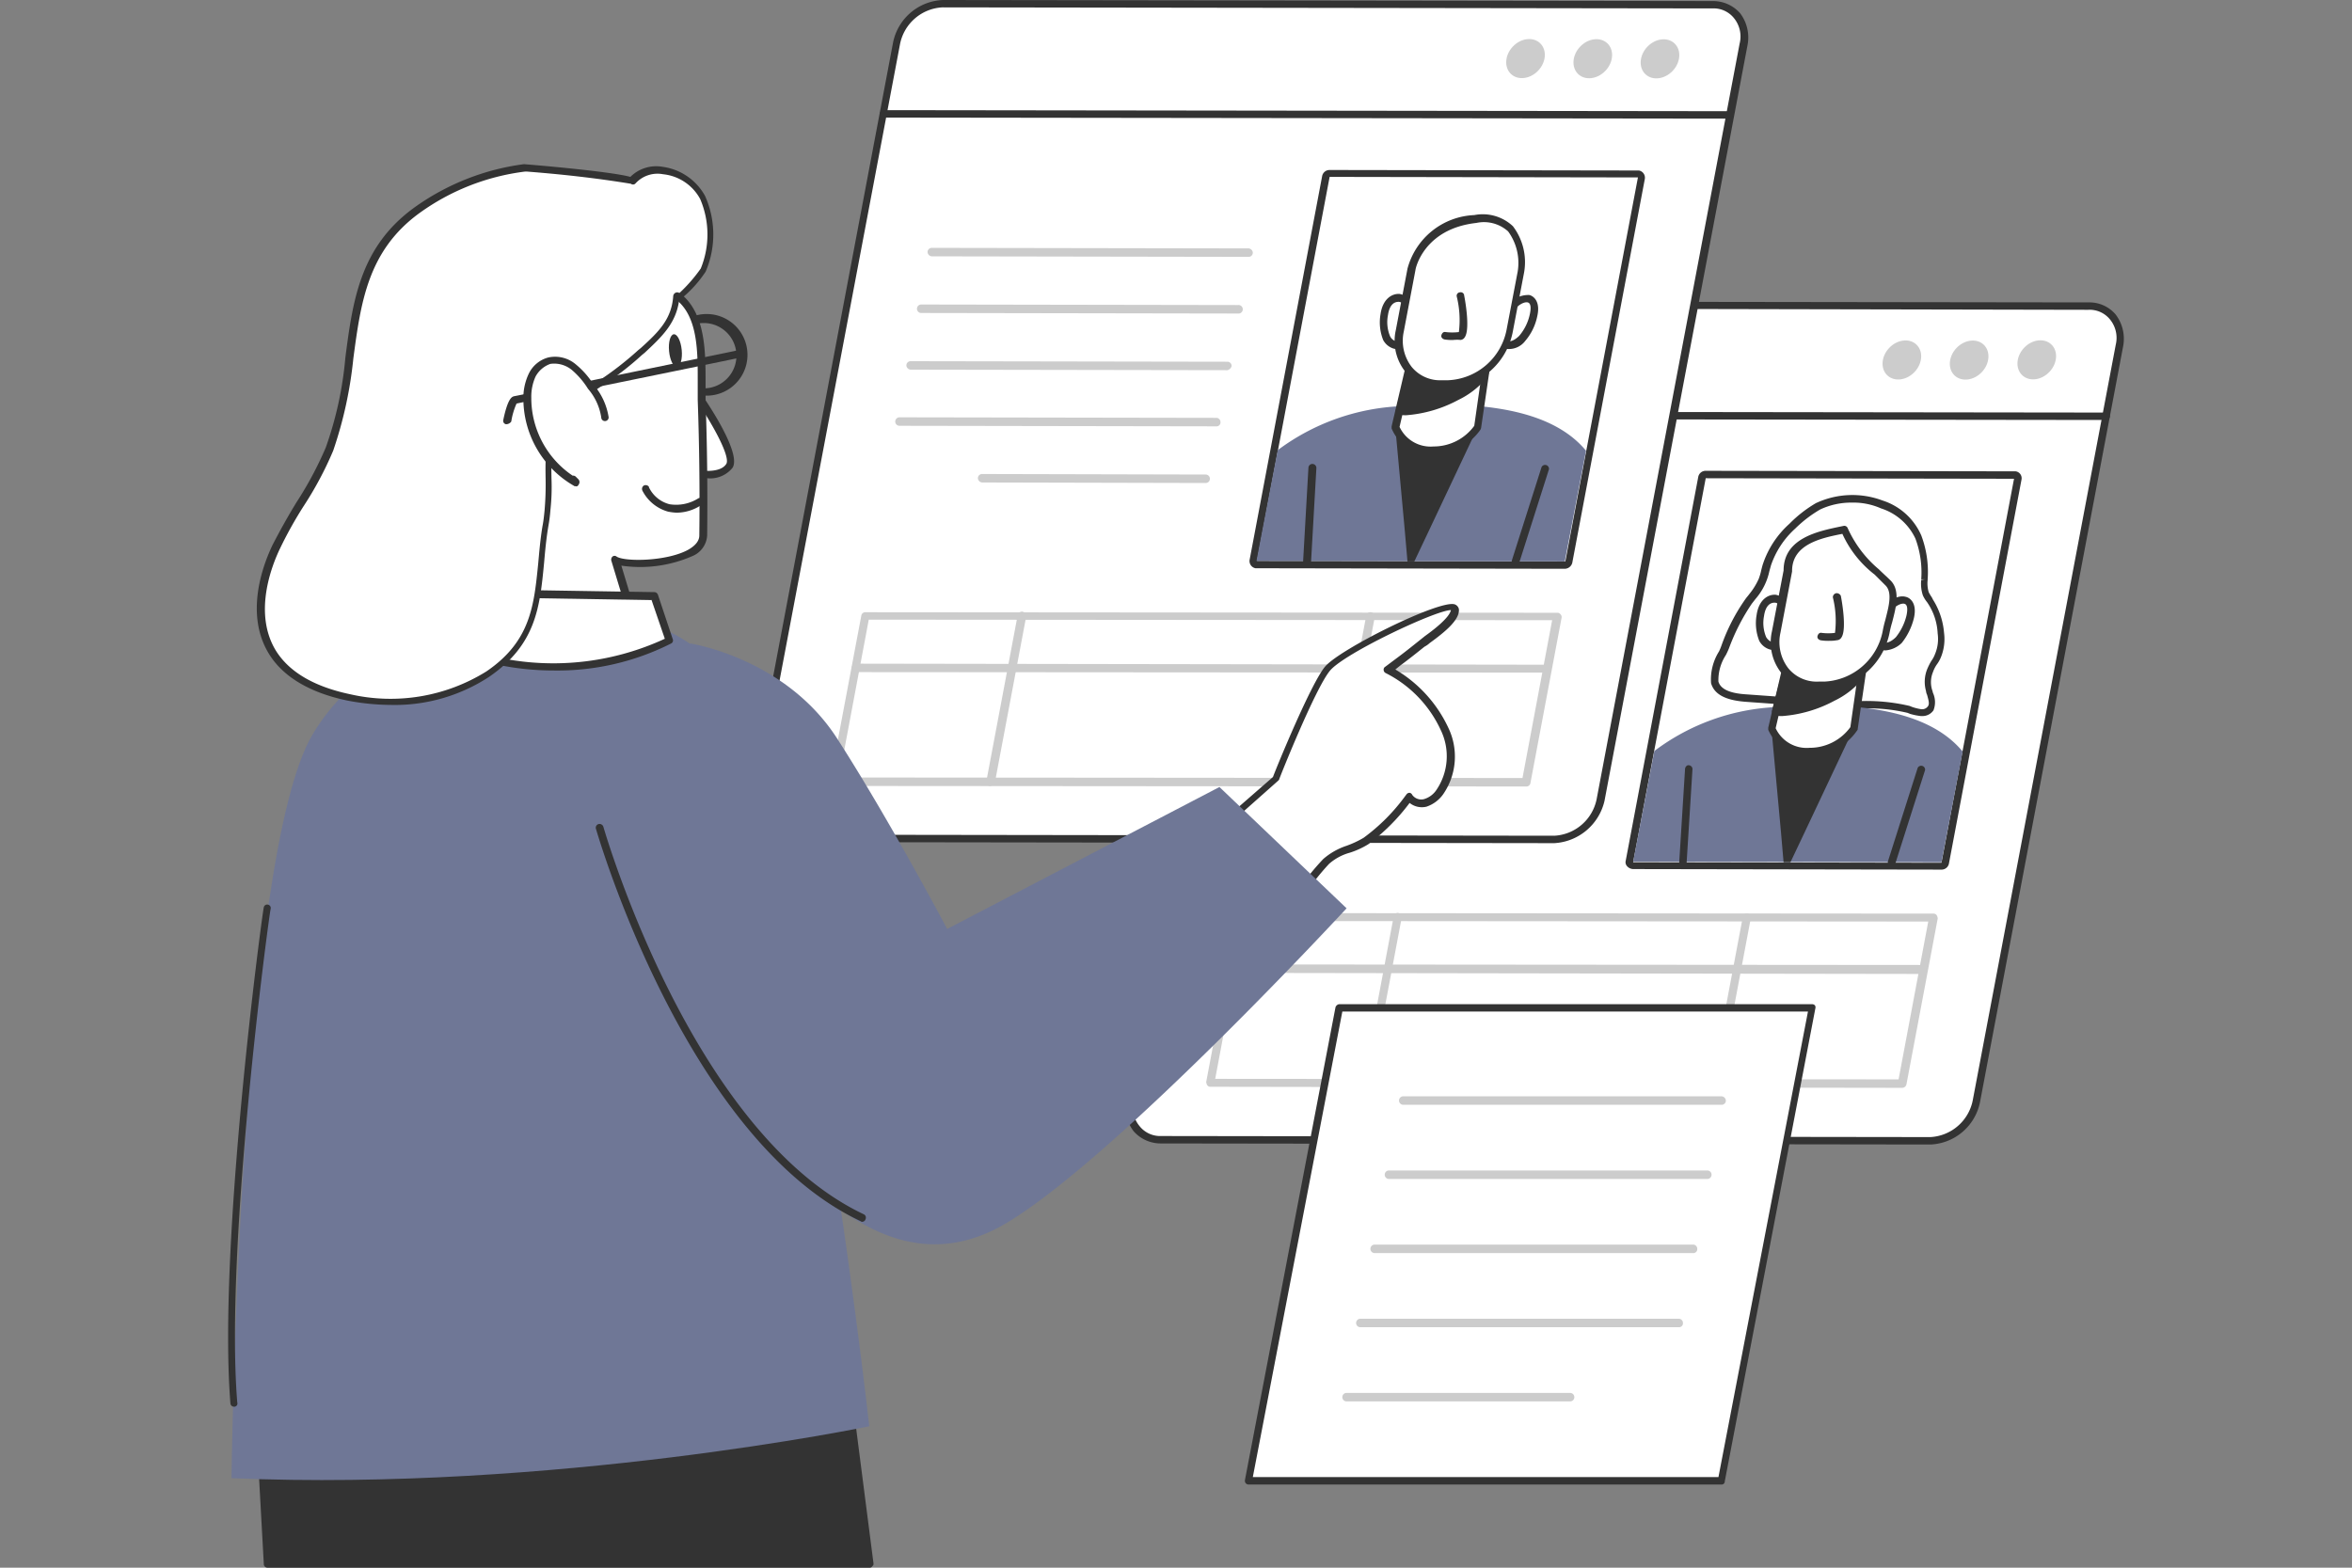 <svg xmlns="http://www.w3.org/2000/svg" xmlns:xlink="http://www.w3.org/1999/xlink" width="180" height="120" viewBox="0 0 180 120"><rect x="0" y="0" width="180" height="120" fill="#808080" stroke="none"/><defs><clipPath id="a"><rect width="180" height="120" transform="translate(215 5830)" fill="#f2f6fa"/></clipPath></defs><g transform="translate(-215 -5830)" clip-path="url(#a)"><g transform="translate(203.649 5788.648)"><path d="M100.176,128.595l58.905.081a3.8,3.8,0,0,0,3.527-3.041l10.946-57.851a2.4,2.4,0,0,0-2.351-3.041L112.3,64.662A3.8,3.8,0,0,0,108.77,67.7L97.824,125.554A2.4,2.4,0,0,0,100.176,128.595Z" fill="#fff"/><path d="M159.122,128.959h0l-58.905-.081h0a2.766,2.766,0,0,1-2.108-.932,3.07,3.07,0,0,1-.568-2.432l10.946-57.851a4.054,4.054,0,0,1,3.811-3.243h0L171.2,64.5a2.622,2.622,0,0,1,2.068.932,3.07,3.07,0,0,1,.568,2.432l-10.946,57.811A4.043,4.043,0,0,1,159.122,128.959Zm-58.946-.649,58.905.081h0a3.492,3.492,0,0,0,3.243-2.8L173.27,67.743a2.23,2.23,0,0,0-.446-1.946,2,2,0,0,0-1.662-.73L112.3,64.946h0a3.492,3.492,0,0,0-3.243,2.8L98.108,125.595a2.23,2.23,0,0,0,.446,1.946A2.013,2.013,0,0,0,100.176,128.311Z" fill="#333"/><path d="M172.541,73.5h0l-64.784-.081a.284.284,0,1,1,0-.568h0l64.784.081a.284.284,0,1,1,0,.568Z" fill="#333"/><ellipse cx="1.622" cy="1.338" rx="1.622" ry="1.338" transform="translate(165.14 69.158) rotate(-46.694)" fill="#ccc"/><ellipse cx="1.622" cy="1.338" rx="1.622" ry="1.338" transform="translate(159.964 69.177) rotate(-46.694)" fill="#ccc"/><ellipse cx="1.622" cy="1.338" rx="1.622" ry="1.338" transform="translate(154.816 69.168) rotate(-46.694)" fill="#ccc"/><path d="M141.892,77.959l-5.554,29.392h23.595L165.527,78Z" fill="#fff"/><path d="M141.892,77.959,165.486,78l-5.554,29.392-23.595-.041,5.554-29.392m0-.568a.572.572,0,0,0-.568.446L135.77,107.23a.458.458,0,0,0,.122.446.651.651,0,0,0,.446.2l23.595.041h0a.572.572,0,0,0,.568-.446l5.554-29.392a.534.534,0,0,0-.446-.649h-.122Z" fill="#333"/><path d="M158.676,85.662A2.724,2.724,0,0,0,158.8,86.8a5.28,5.28,0,0,0,.405.608,4.645,4.645,0,0,1,.77,2.392,3.494,3.494,0,0,1-.243,1.7c-.162.405-.446.73-.608,1.135a2.26,2.26,0,0,0-.081,1.459c.122.446.405.973.162,1.378a.891.891,0,0,1-.851.365,3.506,3.506,0,0,1-.932-.243c-1.743-.486-3.892-.243-5.716-.405l-6.77-.486c-.932-.081-2.068-.284-2.311-1.176-.2-.77.527-2.027.811-2.716a16.656,16.656,0,0,1,1.784-3.486A8.559,8.559,0,0,0,146.27,85.7a9.946,9.946,0,0,0,.324-1.176,7.262,7.262,0,0,1,1.946-2.959,8.008,8.008,0,0,1,1.986-1.5c2.473-1.3,6.568-.405,7.7,2.311A8.266,8.266,0,0,1,158.676,85.662Z" fill="#fff"/><path d="M158.432,96.162h-.081a4.783,4.783,0,0,1-.811-.162l-.2-.081a13.075,13.075,0,0,0-3.77-.324c-.689,0-1.3,0-1.905-.041l-6.77-.486c-1.5-.122-2.351-.568-2.595-1.419a4.03,4.03,0,0,1,.608-2.432,4.22,4.22,0,0,0,.2-.486,14.565,14.565,0,0,1,1.824-3.527c.081-.122.2-.243.284-.365a5.14,5.14,0,0,0,.73-1.176,4.43,4.43,0,0,0,.2-.689c.041-.162.081-.324.122-.446a7.2,7.2,0,0,1,2.027-3.081,9.721,9.721,0,0,1,2.027-1.581,6.576,6.576,0,0,1,5.108-.2,4.837,4.837,0,0,1,2.959,2.676,7.907,7.907,0,0,1,.486,3.365h0v.041a2.364,2.364,0,0,0,.081.932,3.566,3.566,0,0,0,.243.405l.081.162a5.624,5.624,0,0,1,.851,2.554,3.668,3.668,0,0,1-.243,1.865,2.585,2.585,0,0,1-.324.568,2.477,2.477,0,0,0-.284.568,2.024,2.024,0,0,0-.081,1.3,2.583,2.583,0,0,1,.081.284,1.7,1.7,0,0,1,.041,1.338A1.017,1.017,0,0,1,158.432,96.162Zm-5.351-16.338a5.594,5.594,0,0,0-2.432.527,9.511,9.511,0,0,0-1.905,1.459,6.684,6.684,0,0,0-1.865,2.838c-.041.162-.081.284-.122.446A4.717,4.717,0,0,1,145.7,87.2l-.284.365a15.9,15.9,0,0,0-1.743,3.405,5.639,5.639,0,0,1-.243.527,3.522,3.522,0,0,0-.568,2.027q.243.851,2.068.973l6.77.486c.608.041,1.216.041,1.865.041a14.378,14.378,0,0,1,3.932.365l.2.081a3.8,3.8,0,0,0,.649.162.545.545,0,0,0,.568-.243c.122-.2,0-.527-.081-.851a.752.752,0,0,1-.081-.284,2.588,2.588,0,0,1,.081-1.662,4.839,4.839,0,0,1,.324-.649,2.185,2.185,0,0,0,.284-.527,3.009,3.009,0,0,0,.2-1.581,4.559,4.559,0,0,0-.73-2.27l-.081-.122a2.3,2.3,0,0,1-.324-.527,2.845,2.845,0,0,1-.122-1.176l.284-.041h-.284a7.4,7.4,0,0,0-.446-3.122,4.377,4.377,0,0,0-2.635-2.311A5.224,5.224,0,0,0,153.081,79.824Z" fill="#333"/><path d="M137.959,98.838l-1.622,8.473,23.595.041,1.622-8.473c-1.946-2.351-5.23-3.122-8.108-3.405-1.095-.081-2.149-.122-3.041-.122h-.2c-.811,0-1.784.041-2.838.122h-.041A16.741,16.741,0,0,0,137.959,98.838Z" fill="#6f7796"/><path d="M146.919,97.095h0l.73,7.946.2,2.311h.527l1.095-2.311,3.73-7.905v-.041h0A14.912,14.912,0,0,0,146.919,97.095Z" fill="#333"/><path d="M153.243,97.095a4.188,4.188,0,0,1-3.405,1.743,2.927,2.927,0,0,1-2.878-1.784l1.622-6.892h5.676Z" fill="#fff"/><path d="M149.838,99.162h0a3.253,3.253,0,0,1-3.162-1.946v-.162l1.622-6.932a.348.348,0,0,1,.284-.243h5.676a.31.31,0,0,1,.2.081.576.576,0,0,1,.081.243l-1.014,6.932a.149.149,0,0,1-.041.122A4.356,4.356,0,0,1,149.838,99.162Zm-2.595-2.068a2.617,2.617,0,0,0,2.595,1.5h0a3.842,3.842,0,0,0,3.122-1.581l.932-6.527h-5.108Zm6,0Z" fill="#333"/><path d="M153.649,93.162a6.264,6.264,0,0,1-2.027,1.541c-1.257.649-3.081,1.378-4.378,1.135l.77-2.919a14.881,14.881,0,0,0,3,.041,8.484,8.484,0,0,0,2.676-.527C153.892,92.351,153.892,92.878,153.649,93.162Z" fill="#333"/><path d="M147.77,96.162a2.676,2.676,0,0,1-.568-.041A.223.223,0,0,1,147,96a.514.514,0,0,1-.041-.243l.77-2.919a.279.279,0,0,1,.324-.2,14.053,14.053,0,0,0,2.919.041,9.754,9.754,0,0,0,2.635-.486.315.315,0,0,1,.405.122,1,1,0,0,1-.162,1.054,6.387,6.387,0,0,1-2.108,1.622A9.977,9.977,0,0,1,147.77,96.162Zm-.162-.568a9.621,9.621,0,0,0,3.892-1.135A6.129,6.129,0,0,0,153.405,93h0a.307.307,0,0,0,.081-.162,10.171,10.171,0,0,1-2.473.405,11.081,11.081,0,0,1-2.838,0Z" fill="#333"/><path d="M156.122,107.635h-.081a.29.29,0,0,1-.2-.365l2.27-7.135a.3.3,0,0,1,.568.162l-2.27,7.135A.3.3,0,0,1,156.122,107.635Z" fill="#333"/><path d="M140.149,107.635h0a.313.313,0,0,1-.284-.324h0l.446-7.135c.041-.162.162-.284.324-.243a.3.3,0,0,1,.243.284l-.446,7.135A.277.277,0,0,1,140.149,107.635Z" fill="#333"/><path d="M148.135,88.581c.122-1.622-1.743-2.027-2.027-.122a3.335,3.335,0,0,0,.162,1.784.858.858,0,0,0,1.135.446c.041,0,.041-.041.081-.041" fill="#fff"/><path d="M147.081,91.095a.893.893,0,0,1-.324-.041,1.351,1.351,0,0,1-.77-.649,3.649,3.649,0,0,1-.2-1.986c.162-1.135.851-1.581,1.459-1.541a1.441,1.441,0,0,1,1.135,1.7.3.3,0,0,1-.608-.041c.041-.649-.284-1.054-.608-1.054s-.689.2-.811,1.014a2.8,2.8,0,0,0,.162,1.622.887.887,0,0,0,.405.365.667.667,0,0,0,.405-.041.3.3,0,0,1,.284.527h0A1.014,1.014,0,0,1,147.081,91.095Z" fill="#333"/><path d="M155.473,88.622c.486-1.622,2.514-2.027,2.068-.122a4.279,4.279,0,0,1-.851,1.784c-.405.486-1.014.689-1.378.405" fill="#fff"/><path d="M155.676,91.135a.931.931,0,0,1-.568-.162.314.314,0,0,1-.081-.405h0a.314.314,0,0,1,.405-.081c.243.162.649,0,1.014-.365a4.243,4.243,0,0,0,.811-1.662c.041-.2.162-.811-.162-.892s-1.054.324-1.338,1.176a.3.3,0,0,1-.568-.162h0c.365-1.135,1.338-1.743,2.027-1.541.2.041.892.365.608,1.622a4.922,4.922,0,0,1-.932,1.905A2.015,2.015,0,0,1,155.676,91.135Z" fill="#333"/><path d="M148.176,85.054l-.892,4.7a3.261,3.261,0,0,0,3.2,4.095h.446a5.114,5.114,0,0,0,4.743-4.095c.2-1.135,1.014-2.919.162-3.77-1.338-1.378-2.595-2.23-3.324-4.095C150.811,82.216,148.176,82.7,148.176,85.054Z" fill="#fff"/><path d="M150.932,94.135h-.486a3.478,3.478,0,0,1-2.757-1.257,3.775,3.775,0,0,1-.73-3.2l.892-4.662c0-2.473,2.635-3,4.378-3.365l.2-.041a.276.276,0,0,1,.324.162,8.842,8.842,0,0,0,2.392,3.162c.284.284.608.568.892.851.77.77.405,2.108.122,3.2a7.883,7.883,0,0,0-.2.811A5.418,5.418,0,0,1,150.932,94.135Zm1.419-11.919c-1.662.324-3.851.811-3.851,2.838v.041l-.892,4.7a3.279,3.279,0,0,0,.608,2.716,2.807,2.807,0,0,0,2.311,1.014h.446a4.774,4.774,0,0,0,4.459-3.851,8.487,8.487,0,0,1,.2-.851c.243-.973.568-2.068.041-2.635l-.851-.851a8.232,8.232,0,0,1-2.473-3.122Zm-4.176,2.838Z" fill="#333"/><path d="M151.338,90.405a3.71,3.71,0,0,1-.649-.041c-.162-.041-.284-.162-.243-.324s.162-.284.324-.243a4.237,4.237,0,0,0,1.014,0,7.512,7.512,0,0,0-.162-2.716.313.313,0,0,1,.284-.324.361.361,0,0,1,.324.2c.122.608.446,2.635.041,3.2a.413.413,0,0,1-.324.2A3.068,3.068,0,0,1,151.338,90.405Z" fill="#333"/><path d="M135.689,84.081h0l-24.243-.041a.324.324,0,0,1,0-.649h0l24.243.041a.328.328,0,0,1,.284.365.341.341,0,0,1-.284.284Z" fill="#ccc"/><path d="M134.878,88.378h0l-24.243-.041a.324.324,0,1,1,0-.649h0l24.243.041a.349.349,0,0,1,.324.324.3.3,0,0,1-.324.324Z" fill="#ccc"/><path d="M134.068,92.716h0l-24.243-.041a.324.324,0,0,1,0-.649h0l24.243.041a.328.328,0,0,1,.284.365c0,.162-.122.243-.284.284Z" fill="#ccc"/><path d="M133.257,97.054h0l-24.243-.041a.324.324,0,0,1,0-.649h0l24.243.041a.324.324,0,0,1,0,.649Z" fill="#ccc"/><path d="M132.446,101.351H115.338a.324.324,0,0,1,0-.649h0l17.108.041a.313.313,0,0,1,.324.284h0C132.73,101.23,132.608,101.351,132.446,101.351Z" fill="#ccc"/><path d="M156.932,124.622h0l-52.946-.081a.289.289,0,0,1-.243-.122.576.576,0,0,1-.081-.243l2.392-12.689a.308.308,0,0,1,.324-.243h0l52.946.041a.289.289,0,0,1,.243.122.576.576,0,0,1,.081.243l-2.392,12.689A.344.344,0,0,1,156.932,124.622Zm-52.581-.689,52.3.041,2.27-12.081-52.3-.041Z" fill="#ccc"/><path d="M158.392,115.905h0l-52.743-.081a.32.32,0,0,1-.324-.324h0a.32.32,0,0,1,.324-.324h0l52.743.041a.349.349,0,0,1,.324.324A.357.357,0,0,1,158.392,115.905Z" fill="#ccc"/><path d="M142.622,124.581h-.041a.316.316,0,0,1-.243-.365l2.392-12.689a.316.316,0,0,1,.365-.243.355.355,0,0,1,.243.365l-2.392,12.689A.34.34,0,0,1,142.622,124.581Z" fill="#ccc"/><path d="M115.905,124.581h-.041a.316.316,0,0,1-.243-.365l2.392-12.73a.316.316,0,0,1,.365-.243.355.355,0,0,1,.243.365L116.23,124.3A.344.344,0,0,1,115.905,124.581Z" fill="#ccc"/><path d="M71.392,105.568l58.905.081a3.8,3.8,0,0,0,3.527-3.041L144.77,44.757a2.4,2.4,0,0,0-2.351-3.041l-58.905-.081a3.8,3.8,0,0,0-3.527,3.041L69.041,102.527A2.4,2.4,0,0,0,71.392,105.568Z" fill="#fff"/><path d="M130.3,105.892h0l-58.905-.081a2.622,2.622,0,0,1-2.068-.932,2.922,2.922,0,0,1-.568-2.432L79.7,44.595a4.061,4.061,0,0,1,3.811-3.243h0l58.905.081a2.766,2.766,0,0,1,2.108.932,3.07,3.07,0,0,1,.568,2.432l-10.946,57.851A4.181,4.181,0,0,1,130.3,105.892Zm-58.905-.649,58.905.081h0a3.492,3.492,0,0,0,3.243-2.8l10.946-57.851a2.23,2.23,0,0,0-.446-1.946,2,2,0,0,0-1.662-.73l-58.905-.081h0a3.492,3.492,0,0,0-3.243,2.8L69.284,102.568a2.23,2.23,0,0,0,.446,1.946,2,2,0,0,0,1.662.73Z" fill="#333"/><path d="M143.757,50.432h0l-64.784-.081a.284.284,0,1,1,0-.568h0l64.784.081a.284.284,0,0,1,0,.568Z" fill="#333"/><ellipse cx="1.622" cy="1.338" rx="1.622" ry="1.338" transform="translate(136.305 46.118) rotate(-46.694)" fill="#ccc"/><ellipse cx="1.622" cy="1.338" rx="1.622" ry="1.338" transform="translate(131.162 46.109) rotate(-46.694)" fill="#ccc"/><ellipse cx="1.622" cy="1.338" rx="1.622" ry="1.338" transform="translate(126.014 46.099) rotate(-46.694)" fill="#ccc"/><path d="M113.108,54.892l-5.554,29.392,23.595.041L136.7,54.932Z" fill="#fff"/><path d="M113.108,54.892l23.595.041-5.554,29.392-23.595-.041,5.554-29.392m0-.527a.572.572,0,0,0-.568.446L106.986,84.2a.562.562,0,0,0,.446.649h.081l23.595.041h0a.608.608,0,0,0,.568-.446l5.554-29.392a.562.562,0,0,0-.446-.649H136.7Z" fill="#333"/><path d="M109.135,75.811l-1.622,8.473,23.595.041,1.622-8.473c-1.946-2.351-5.23-3.122-8.108-3.405a27.162,27.162,0,0,0-3.041-.122h-.2c-.811,0-1.784.041-2.838.122H118.5A16.954,16.954,0,0,0,109.135,75.811Z" fill="#6f7796"/><path d="M118.135,74.068h0l.73,7.946.2,2.311h.527l1.095-2.311,3.73-7.905v-.041h0A13.705,13.705,0,0,0,118.135,74.068Z" fill="#333"/><path d="M124.419,74.068a4.188,4.188,0,0,1-3.405,1.743,2.927,2.927,0,0,1-2.878-1.784l1.622-6.932h5.676Z" fill="#fff"/><path d="M121.014,76.135h0a3.229,3.229,0,0,1-3.162-1.986v-.162l1.622-6.932a.348.348,0,0,1,.284-.243h5.676a.223.223,0,0,1,.2.122.576.576,0,0,1,.081.243L124.7,74.108c0,.041-.041.081-.041.122A4.459,4.459,0,0,1,121.014,76.135Zm-2.554-2.108a2.617,2.617,0,0,0,2.595,1.5h0a3.842,3.842,0,0,0,3.122-1.581l.932-6.527H120Zm5.959.041Z" fill="#333"/><path d="M124.865,70.095a6.264,6.264,0,0,1-2.027,1.541c-1.257.649-3.081,1.378-4.378,1.135l.77-2.919a14.88,14.88,0,0,0,3,.041,8.967,8.967,0,0,0,2.716-.527C125.108,69.324,125.108,69.811,124.865,70.095Z" fill="#333"/><path d="M118.986,73.135a2.676,2.676,0,0,1-.568-.041.223.223,0,0,1-.2-.122.514.514,0,0,1-.041-.243l.77-2.919a.279.279,0,0,1,.324-.2,14.053,14.053,0,0,0,2.919.041,9.754,9.754,0,0,0,2.635-.486.315.315,0,0,1,.405.122,1,1,0,0,1-.162,1.054,6.387,6.387,0,0,1-2.108,1.622A9.977,9.977,0,0,1,118.986,73.135Zm-.162-.568a9.621,9.621,0,0,0,3.892-1.135,6.129,6.129,0,0,0,1.905-1.459h0a.307.307,0,0,0,.081-.162,10.174,10.174,0,0,1-2.432.405,11.082,11.082,0,0,1-2.838,0Z" fill="#333"/><path d="M127.338,84.608h-.081a.29.29,0,0,1-.2-.365h0l2.27-7.135a.3.3,0,0,1,.568.162l-2.27,7.135A.3.3,0,0,1,127.338,84.608Z" fill="#333"/><path d="M111.365,84.608h0a.313.313,0,0,1-.284-.324l.405-7.135a.3.3,0,0,1,.608.041h0l-.405,7.135A.344.344,0,0,1,111.365,84.608Z" fill="#333"/><path d="M119.311,65.554c.122-1.622-1.743-2.027-2.027-.122a3,3,0,0,0,.2,1.784.846.846,0,0,0,1.135.446c.041,0,.041-.041.081-.041" fill="#fff"/><path d="M118.3,68.068a.893.893,0,0,1-.324-.041,1.351,1.351,0,0,1-.77-.649,3.649,3.649,0,0,1-.2-1.986c.162-1.135.851-1.581,1.459-1.541a1.441,1.441,0,0,1,1.135,1.7.3.3,0,1,1-.608-.041c.041-.649-.284-1.054-.608-1.054s-.689.2-.811,1.014a2.8,2.8,0,0,0,.162,1.622.712.712,0,0,0,.405.365.667.667,0,0,0,.405-.041.3.3,0,0,1,.284.527h0A1.122,1.122,0,0,1,118.3,68.068Z" fill="#333"/><path d="M126.649,65.554c.486-1.622,2.514-2.027,2.068-.122a4.279,4.279,0,0,1-.851,1.784c-.405.486-1.014.689-1.378.405" fill="#fff"/><path d="M126.851,68.068a.931.931,0,0,1-.568-.162.292.292,0,1,1,.324-.486c.243.162.649,0,1.014-.365a3.755,3.755,0,0,0,.811-1.662c.041-.2.162-.811-.162-.892s-1.054.324-1.338,1.176a.3.3,0,1,1-.568-.162h0a2,2,0,0,1,2.027-1.581c.2.041.892.365.608,1.622a4.2,4.2,0,0,1-.932,1.905A1.556,1.556,0,0,1,126.851,68.068Z" fill="#333"/><path d="M119.392,61.986l-.892,4.7a3.243,3.243,0,0,0,3.2,4.095h.446a5.114,5.114,0,0,0,4.743-4.095l.851-4.459s.73-4.541-3.486-4.095A5.2,5.2,0,0,0,119.392,61.986Z" fill="#fff"/><path d="M122.149,71.068h-.486a3.478,3.478,0,0,1-2.757-1.257,3.775,3.775,0,0,1-.73-3.2l.892-4.7a5.53,5.53,0,0,1,5.108-4.095,3.369,3.369,0,0,1,2.959.851,4.546,4.546,0,0,1,.851,3.568l-.851,4.459A5.335,5.335,0,0,1,122.149,71.068Zm-2.473-9.041-.892,4.7a3.279,3.279,0,0,0,.608,2.716,2.807,2.807,0,0,0,2.311,1.014h.486a4.774,4.774,0,0,0,4.459-3.851l.851-4.459a4.081,4.081,0,0,0-.73-3.081,2.762,2.762,0,0,0-2.432-.649C120.324,58.865,119.676,61.905,119.676,62.027Z" fill="#333"/><path d="M122.554,67.378a3.71,3.71,0,0,1-.649-.041c-.162-.041-.284-.162-.243-.324s.162-.284.324-.243a4.238,4.238,0,0,0,1.014,0,7.512,7.512,0,0,0-.162-2.716.26.26,0,0,1,.243-.324h0a.26.26,0,0,1,.324.243h0c.122.608.446,2.635.041,3.2a.413.413,0,0,1-.324.2A2.649,2.649,0,0,0,122.554,67.378Z" fill="#333"/><path d="M106.905,61.014h0l-24.243-.041a.349.349,0,0,1-.324-.324.32.32,0,0,1,.324-.324h0l24.243.041a.349.349,0,0,1,.324.324A.32.32,0,0,1,106.905,61.014Z" fill="#ccc"/><path d="M106.095,65.351h0l-24.243-.041a.324.324,0,0,1,0-.649h0l24.243.041a.327.327,0,0,1,.081.649Z" fill="#ccc"/><path d="M105.284,69.689h0l-24.243-.041a.349.349,0,0,1-.324-.324A.32.32,0,0,1,81.041,69h0l24.243.041a.32.32,0,0,1,.324.324.44.44,0,0,1-.324.324Z" fill="#ccc"/><path d="M104.432,73.986h0l-24.243-.041a.324.324,0,0,1,0-.649h0l24.243.041a.32.32,0,0,1,.324.324h0A.3.3,0,0,1,104.432,73.986Z" fill="#ccc"/><path d="M103.622,78.324h0l-17.108-.041a.349.349,0,0,1-.324-.324.32.32,0,0,1,.324-.324h0l17.108.041a.324.324,0,1,1,0,.649Z" fill="#ccc"/><path d="M128.149,101.554h0L75.2,101.514a.289.289,0,0,1-.243-.122.3.3,0,0,1-.081-.243L77.27,88.459a.308.308,0,0,1,.324-.243h0l52.946.041a.289.289,0,0,1,.243.122.3.3,0,0,1,.081.243l-2.392,12.689A.308.308,0,0,1,128.149,101.554Zm-52.581-.689,52.3.041,2.27-12.081-52.3-.041Z" fill="#ccc"/><path d="M129.608,92.838h0L76.865,92.8a.32.32,0,0,1-.324-.324h0a.32.32,0,0,1,.324-.324h0l52.743.081a.32.32,0,0,1,.324.324.313.313,0,0,1-.324.284Z" fill="#ccc"/><path d="M113.8,101.554h-.041a.316.316,0,0,1-.243-.365L115.905,88.5a.327.327,0,0,1,.649.081v.041l-2.392,12.689A.466.466,0,0,1,113.8,101.554Z" fill="#ccc"/><path d="M87.122,101.514h-.041a.316.316,0,0,1-.243-.365L89.23,88.459a.327.327,0,1,1,.649.081v.041L87.486,101.27C87.365,101.392,87.243,101.514,87.122,101.514Z" fill="#ccc"/><path d="M31.824,161.068l-.973-17.676,43.784-8.027c.041.446,1.946,15.122,3.284,25.7Z" fill="#333"/><path d="M77.919,161.351H31.824a.277.277,0,0,1-.284-.284l-.973-17.676c0-.162.081-.284.243-.284l43.784-8.027a.3.3,0,0,1,.2.041.223.223,0,0,1,.122.2c.041.486,2.311,18.122,3.284,25.7,0,.081,0,.162-.081.2A.223.223,0,0,1,77.919,161.351Zm-45.851-.568H77.595c-1.135-8.757-2.919-22.824-3.2-25.095l-43.257,7.946Z" fill="#333"/><path d="M101.311,107.716l7.743-6.73s2.8-7.054,3.973-8.392,9.649-5.514,9.73-4.581-1.946,2.189-2.514,2.676c-.851.689-1.743,1.338-2.635,2.027a9.532,9.532,0,0,1,4.338,4.5,4.883,4.883,0,0,1-.365,4.824,1.966,1.966,0,0,1-1.095.811,1.1,1.1,0,0,1-1.216-.446l-.122.162a15,15,0,0,1-3.2,3.2c-1.014.649-2.23.73-3.041,1.581a45.155,45.155,0,0,0-3.162,4.176l-5.676,7.541Z" fill="#fff"/><path d="M103.986,119.27h-.041c-.122-.041-.2-.122-.2-.2l-2.716-11.27a.251.251,0,0,1,.081-.284l7.662-6.689c.284-.77,2.878-7.095,3.973-8.432s8.757-5.149,9.932-4.784a.5.5,0,0,1,.324.365c.081.811-1.054,1.743-2.23,2.595a1.872,1.872,0,0,1-.405.284c-.608.486-1.216.973-1.824,1.419l-.405.324a10.175,10.175,0,0,1,4.054,4.459,5.08,5.08,0,0,1-.405,5.108,2.575,2.575,0,0,1-1.257.932,1.5,1.5,0,0,1-1.3-.284,15.583,15.583,0,0,1-3.162,3.162,6.389,6.389,0,0,1-1.419.649,4.005,4.005,0,0,0-1.581.851,19.481,19.481,0,0,0-2.108,2.716c-.324.486-.649.973-1.014,1.419l-5.716,7.541A.245.245,0,0,1,103.986,119.27Zm-2.392-11.432,2.514,10.5,5.351-7.054c.324-.446.649-.892.973-1.378a18.517,18.517,0,0,1,2.189-2.8,5.217,5.217,0,0,1,1.784-1.014,7.567,7.567,0,0,0,1.3-.608,14.62,14.62,0,0,0,3.162-3.162l.122-.162a.289.289,0,0,1,.243-.122.269.269,0,0,1,.2.162.853.853,0,0,0,.892.324,1.744,1.744,0,0,0,.973-.73,4.593,4.593,0,0,0,.324-4.541,9.187,9.187,0,0,0-4.216-4.378.274.274,0,0,1-.162-.243.245.245,0,0,1,.122-.243l.811-.608c.608-.446,1.216-.932,1.824-1.419l.405-.324c.568-.405,1.865-1.378,1.986-1.986-1.135,0-8.108,3.284-9.243,4.622s-3.892,8.27-3.892,8.311-.041.081-.081.122Z" fill="#333"/><path d="M29.068,154.5s.568-47.432,6.2-56.919,21.162-12.2,28.865-6.973,13.743,59.919,13.743,59.919S53.676,155.554,29.068,154.5Z" fill="#6f7796"/><path d="M64.176,90.608s7.257,1.095,11.23,7.257,8.432,14.595,8.432,14.595l20.838-10.865,9.73,9.284s-17.473,18.932-25.946,24.041c-7.986,4.824-14.23-1.865-18.608-6.162a52.624,52.624,0,0,1-4.7-6.284Z" fill="#6f7796"/><path d="M65.311,71.635a3.124,3.124,0,1,1,.243,0Zm0-5.554h-.2a2.5,2.5,0,1,0,.2,0Z" fill="#333"/><path d="M64.176,70.865s3.649,5.068,3,6.162-3.081.486-3.081.486" fill="#fff"/><path d="M65.473,77.959a8.935,8.935,0,0,1-1.459-.162.3.3,0,1,1,.162-.568c.608.162,2.27.405,2.757-.365.365-.568-1.257-3.486-2.959-5.838a.312.312,0,0,1,.041-.405h0a.312.312,0,0,1,.405.041h0c.649.851,3.73,5.27,3,6.486A2.183,2.183,0,0,1,65.473,77.959Z" fill="#333"/><path d="M63.162,64.014c2.27,1.7,1.784,5.514,1.865,7.946.122,3.446.162,6.892.122,10.378-.041,2.189-5.676,2.473-6.73,1.865l1.622,5.351-12.486-.811.2-7.176s-1.581-9.851.446-14.392a7.782,7.782,0,0,1,6.77-4.541S60.932,62.351,63.162,64.014Z" fill="#fff"/><path d="M60.041,89.838h0l-12.486-.811a.277.277,0,0,1-.284-.284l.2-7.176c-.081-.365-1.581-9.932.486-14.514a8.049,8.049,0,0,1,7.014-4.7h0c.243,0,6.122-.284,8.392,1.419h0c1.986,1.5,1.986,4.459,1.986,6.851v1.338c.122,3.446.162,6.932.122,10.378a1.828,1.828,0,0,1-1.135,1.581,9.965,9.965,0,0,1-5.432.73l1.459,4.824a.29.29,0,0,1-.2.365Zm-12.2-1.378,11.8.77-1.5-4.946a.315.315,0,0,1,.081-.324.245.245,0,0,1,.324,0c.649.405,3.851.365,5.473-.527q.851-.486.851-1.095c.041-3.446,0-6.932-.122-10.378V70.581c0-2.27.041-5.068-1.743-6.365h0c-2.108-1.581-7.946-1.3-8.027-1.3h0a7.324,7.324,0,0,0-6.486,4.338c-1.986,4.419-.446,14.149-.405,14.23Z" fill="#333"/><path d="M45.284,90.608l.851-3.851L61.419,87l1.135,3.405A20.455,20.455,0,0,1,45.284,90.608Z" fill="#fff"/><path d="M53.757,92.676a20.98,20.98,0,0,1-8.595-1.824A.276.276,0,0,1,45,90.527l.851-3.851a.429.429,0,0,1,.284-.243h0l15.284.243a.3.3,0,0,1,.284.2l1.135,3.405a.255.255,0,0,1-.122.324A19.245,19.245,0,0,1,53.757,92.676Zm-8.149-2.23a20.307,20.307,0,0,0,16.622-.2l-1.014-2.959-14.838-.243Z" fill="#333"/><path d="M29.27,149.027a.271.271,0,0,1-.284-.243c-.973-11.959,2.392-37.257,2.554-37.986a.266.266,0,0,1,.324-.2h0a.266.266,0,0,1,.2.324c-.162.73-3.527,25.905-2.554,37.784a.246.246,0,0,1-.243.324Z" fill="#333"/><path d="M53.108,81.649c-.73,4.5.041,8.27-4.419,11.311a14.12,14.12,0,0,1-10.622,1.784C35.8,94.3,33.446,93.284,32.23,91.3c-1.5-2.392-.932-5.554.284-8.108s3.041-4.824,4.054-7.419c2.514-6.446.446-13.7,6.649-18.243a17.929,17.929,0,0,1,8.27-3.243,64.849,64.849,0,0,1,8.23.973c1.419-1.622,4.419-.649,5.392,1.3a6.963,6.963,0,0,1,.041,5.554c-.122.2-2.068,2.676-2.027,1.946C63,66,61.824,67.014,60.365,68.392a49.989,49.989,0,0,1-4.743,3.568c-3.081,2.311-2.027,5.189-2.311,8.473A10.867,10.867,0,0,0,53.108,81.649Z" fill="#fff"/><path d="M41.27,95.311a18.03,18.03,0,0,1-3.284-.324c-1.986-.405-4.662-1.338-6.041-3.568-1.905-3.081-.446-6.892.284-8.392.568-1.095,1.176-2.189,1.824-3.243a27.526,27.526,0,0,0,2.23-4.176,27.619,27.619,0,0,0,1.5-6.892c.568-4.378,1.135-8.473,5.27-11.473a18.5,18.5,0,0,1,8.392-3.324c.081,0,6.527.527,8.149.973a2.8,2.8,0,0,1,2.473-.77,4.369,4.369,0,0,1,3.243,2.23,7.214,7.214,0,0,1,.041,5.8,9.159,9.159,0,0,1-2.027,2.189c-.243,1.784-1.338,2.8-2.635,4.014l-.2.162a23.372,23.372,0,0,1-3.162,2.432c-.568.365-1.095.77-1.622,1.176-2.189,1.662-2.189,3.608-2.149,5.838a16.266,16.266,0,0,1-.081,2.432,11.8,11.8,0,0,1-.162,1.257c-.162.973-.243,1.865-.324,2.8-.324,3.365-.608,6.243-4.216,8.716A13.169,13.169,0,0,1,41.27,95.311ZM51.689,54.486h-.162a17.444,17.444,0,0,0-8.108,3.2c-3.932,2.878-4.459,6.851-5.027,11.108a31.438,31.438,0,0,1-1.541,7.054,26.72,26.72,0,0,1-2.27,4.257,30.772,30.772,0,0,0-1.784,3.2c-.689,1.419-2.068,5.027-.324,7.865,1.3,2.068,3.77,2.919,5.676,3.324a13.877,13.877,0,0,0,10.419-1.743c3.405-2.311,3.649-5.068,3.973-8.27.081-.892.162-1.865.324-2.838h0c.081-.405.122-.811.162-1.216a23.181,23.181,0,0,0,.081-2.392c-.041-2.311-.041-4.5,2.392-6.324.527-.405,1.095-.811,1.622-1.176A25.061,25.061,0,0,0,60.2,68.149l.2-.162c1.338-1.216,2.351-2.189,2.473-3.973h0a.313.313,0,0,1,.324-.284c.041,0,.122.041.162.041a11.9,11.9,0,0,0,1.622-1.865,6.894,6.894,0,0,0-.041-5.311,3.642,3.642,0,0,0-2.838-1.905A2.276,2.276,0,0,0,60,55.378a.257.257,0,0,1-.365.041C56.919,54.973,54.284,54.689,51.689,54.486Z" fill="#333"/><path d="M64.946,79.743a2.8,2.8,0,0,1-4.135-.973" fill="#fff"/><path d="M63.122,80.595a4.042,4.042,0,0,1-.649-.081,3.165,3.165,0,0,1-1.946-1.581.314.314,0,0,1,.081-.405h0a.314.314,0,0,1,.405.081v.041a2.409,2.409,0,0,0,1.581,1.3,3.178,3.178,0,0,0,2.189-.446.314.314,0,0,1,.405.081.264.264,0,0,1-.081.365A3.422,3.422,0,0,1,63.122,80.595Z" fill="#333"/><path d="M50.108,73.824h-.041a.266.266,0,0,1-.2-.324h0c.365-1.743.689-1.784.851-1.824.284-.041,11.514-2.351,17.392-3.568.162-.041.284.081.324.243a.251.251,0,0,1-.2.324h0c-.689.162-16.216,3.324-17.351,3.568a5.4,5.4,0,0,0-.405,1.378A.484.484,0,0,1,50.108,73.824Z" fill="#333"/><path d="M57.649,73.338a4.93,4.93,0,0,0-1.054-2.351,6.654,6.654,0,0,0-1.3-1.5A2.244,2.244,0,0,0,53.432,69a2.007,2.007,0,0,0-1.3,1.135,4.2,4.2,0,0,0-.365,1.743,7.522,7.522,0,0,0,3.689,6.446l-.2-.2" fill="#fff"/><path d="M55.378,78.568a.149.149,0,0,1-.122-.041,7.711,7.711,0,0,1-3.851-6.689,4.3,4.3,0,0,1,.405-1.865,2.324,2.324,0,0,1,1.5-1.257,2.447,2.447,0,0,1,2.108.527A6.453,6.453,0,0,1,56.8,70.824,4.988,4.988,0,0,1,57.932,73.3a.284.284,0,0,1-.568,0,4.367,4.367,0,0,0-1.014-2.189,6.152,6.152,0,0,0-1.257-1.459,2.126,2.126,0,0,0-1.622-.446,2.063,2.063,0,0,0-1.135.973,3.745,3.745,0,0,0-.324,1.622,7.168,7.168,0,0,0,3.162,5.959.3.3,0,0,1,.243.081l.2.2a.309.309,0,0,1,.041.365C55.581,78.568,55.5,78.608,55.378,78.568Z" fill="#333"/><ellipse cx="0.486" cy="1.257" rx="0.486" ry="1.257" transform="matrix(0.995, -0.096, 0.096, 0.995, 62.435, 66.985)" fill="#333"/><path d="M77.351,134.878a.149.149,0,0,1-.122-.041c-13.459-6.324-20.189-29.8-20.27-30.041a.29.29,0,0,1,.2-.365.308.308,0,0,1,.365.2h0c.081.243,6.73,23.432,19.946,29.676a.278.278,0,0,1,.122.365.257.257,0,0,1-.243.2Z" fill="#333"/><path d="M143.108,154.7h-36.2l6.932-36.2h36.2Z" fill="#fff"/><path d="M143.108,154.986h-36.2a.277.277,0,0,1-.284-.284v-.041l6.932-36.2a.348.348,0,0,1,.284-.243h36.2a.31.31,0,0,1,.2.081.268.268,0,0,1,.041.243l-6.932,36.2A.234.234,0,0,1,143.108,154.986Zm-35.878-.568h35.635l6.851-35.635H114.081Z" fill="#333"/><path d="M143.108,125.919H118.743a.324.324,0,0,1,0-.649h24.365a.349.349,0,0,1,.324.324A.32.32,0,0,1,143.108,125.919Z" fill="#ccc"/><path d="M142.014,131.595H117.649a.32.32,0,0,1-.324-.324h0a.32.32,0,0,1,.324-.324h24.365a.324.324,0,1,1,0,.649Z" fill="#ccc"/><path d="M140.919,137.27H116.554a.324.324,0,0,1,0-.649h24.365a.32.32,0,0,1,.324.324h0A.3.3,0,0,1,140.919,137.27Z" fill="#ccc"/><path d="M139.824,142.946H115.459a.324.324,0,0,1,0-.649h24.365a.32.32,0,0,1,.324.324.3.3,0,0,1-.324.324Z" fill="#ccc"/><path d="M131.514,148.622H114.405a.32.32,0,0,1-.324-.324h0a.32.32,0,0,1,.324-.324h17.108a.324.324,0,0,1,0,.649Z" fill="#ccc"/></g></g></svg>